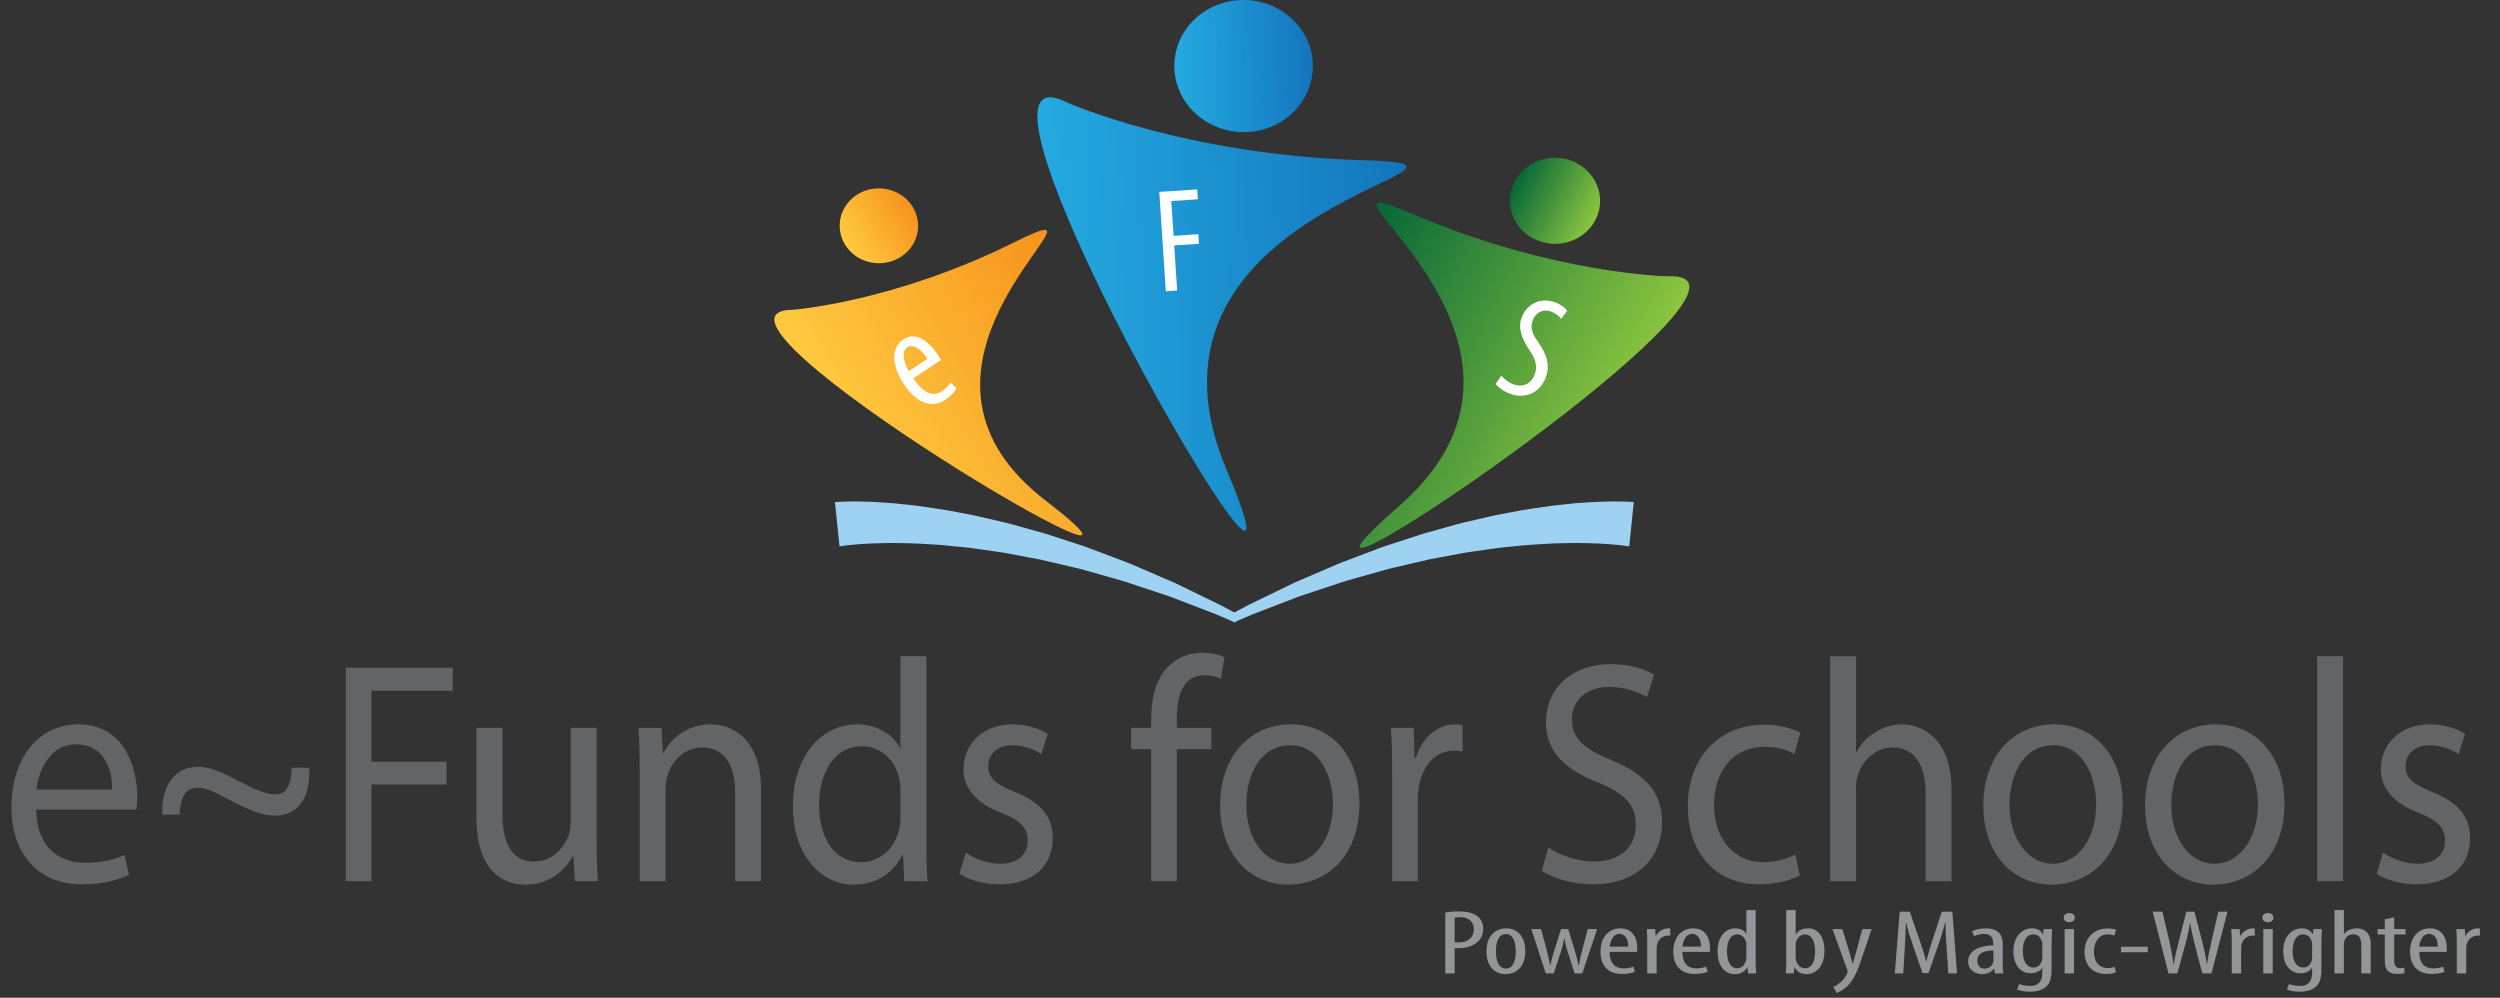 <?xml version="1.0" standalone="no"?><!DOCTYPE svg PUBLIC "-//W3C//DTD SVG 1.1//EN" "http://www.w3.org/Graphics/SVG/1.1/DTD/svg11.dtd"><svg width="100%" height="100%" viewBox="0 0 872 348" version="1.1" xmlns="http://www.w3.org/2000/svg" xmlns:xlink="http://www.w3.org/1999/xlink" xml:space="preserve" style="fill-rule:evenodd;clip-rule:evenodd;stroke-linejoin:round;stroke-miterlimit:1.414;"><rect x="0" y="0" width="872" height="348" fill="#333333" stroke="none"/><clipPath id="_clip1"><path d="M388.081,109.519c26.825,53.19 61.669,106.378 39.703,54.218c-39.55,-93.906 109.559,-106.068 47.541,-107.859c-61.628,-1.772 -103.007,-20.056 -103.007,-20.056c-2.475,-1.284 -4.462,-1.891 -6.018,-1.891c-12.291,0.003 2.722,37.797 21.781,75.588Z"/></clipPath><g clip-path="url(#_clip1)"><path d="M354.009,33.934l182.428,-5.63l5.702,184.741l-182.428,5.631l-5.702,-184.742Z" style="fill:url(#_Linear2);fill-rule:nonzero;"/></g><clipPath id="_clip3"><path d="M432.993,0.009c-13.328,0.382 -23.793,10.997 -23.365,23.716c0.425,12.722 11.59,22.725 24.915,22.347c13.335,-0.372 23.797,-10.994 23.372,-23.716c-0.422,-12.484 -11.181,-22.356 -24.193,-22.356c-0.241,0 -0.485,0.003 -0.729,0.009Z"/></clipPath><g clip-path="url(#_clip3)"><path d="M408.882,0.723l48.352,-1.492l1.424,46.136l-48.352,1.493l-1.424,-46.137Z" style="fill:url(#_Linear4);fill-rule:nonzero;"/></g><clipPath id="_clip5"><path d="M353.887,84.453c-42.247,21.022 -77.378,23.6 -77.378,23.6c-43.622,0.472 151.941,115.656 88.078,66.444c-55.04,-42.406 8.41,-94.306 -0.203,-94.306c-1.381,0 -4.619,1.337 -10.497,4.262Z"/></clipPath><g clip-path="url(#_clip5)"><path d="M232.887,108.525l115.414,-69.403l102.806,170.963l-115.413,69.402l-102.807,-170.962Z" style="fill:url(#_Linear6);fill-rule:nonzero;"/></g><clipPath id="_clip7"><path d="M299.493,67.563c-6.468,3.715 -8.553,11.725 -4.643,17.915c3.9,6.178 12.306,8.185 18.778,4.478c6.478,-3.709 8.559,-11.722 4.656,-17.906c-2.575,-4.084 -7.116,-6.347 -11.769,-6.347c-2.393,0 -4.818,0.6 -7.022,1.859Z"/></clipPath><g clip-path="url(#_clip7)"><path d="M287.957,74.326l23.412,-14.08l13.804,22.954l-23.413,14.079l-13.803,-22.953Z" style="fill:url(#_Linear8);fill-rule:nonzero;"/></g><clipPath id="_clip9"><path d="M487.928,176.575c-39.616,34.553 15.437,0.85 58.59,-32.856c30.907,-24.138 55.71,-48.275 35.263,-47.341c0,0 -39.644,-0.65 -88.656,-21.569c-6.6,-2.815 -10.313,-4.118 -11.95,-4.118c-10.61,-0.01 65.634,54.515 6.753,105.884Z"/></clipPath><g clip-path="url(#_clip9)"><path d="M602.228,95.444l-113.755,-59.183l-80.152,154.061l113.755,59.183l80.152,-154.061Z" style="fill:url(#_Linear10);fill-rule:nonzero;"/></g><clipPath id="_clip11"><path d="M528.409,63.081c-4,7.353 -0.975,16.419 6.728,20.256c7.713,3.835 17.21,0.979 21.213,-6.368c3.997,-7.341 0.981,-16.413 -6.719,-20.244c-2.331,-1.156 -4.822,-1.706 -7.275,-1.706c-5.678,0 -11.153,2.937 -13.947,8.062Z"/></clipPath><g clip-path="url(#_clip11)"><path d="M563.419,63.723l-27.953,-14.542l-14.124,27.149l27.952,14.543l14.125,-27.15Z" style="fill:url(#_Linear12);fill-rule:nonzero;"/></g><path d="M567.694,175.004c-0.756,-0.047 -1.662,-0.075 -2.647,-0.075c-0.993,0 -2.162,-0.05 -3.434,-0.01c-1.272,0.032 -2.687,0.072 -4.212,0.113c-1.529,0.044 -3.166,0.187 -4.919,0.297c-0.872,0.056 -1.778,0.115 -2.713,0.175c-0.918,0.097 -1.878,0.197 -2.85,0.297c-1.95,0.215 -4.003,0.387 -6.134,0.675c-4.244,0.631 -8.841,1.2 -13.637,2.187c-2.404,0.478 -4.885,0.853 -7.391,1.459c-2.5,0.582 -5.05,1.175 -7.65,1.779c-2.6,0.553 -5.203,1.328 -7.85,2.062c-2.635,0.738 -5.3,1.484 -7.991,2.234c-2.656,0.866 -5.334,1.741 -8.022,2.622c-2.684,0.919 -5.403,1.682 -8.047,2.744c-2.653,1.003 -5.312,2.003 -7.953,3.003c-2.65,0.997 -5.281,1.956 -7.843,3.119c-2.56,1.103 -5.113,2.194 -7.625,3.284c-2.504,1.103 -5.025,2.082 -7.4,3.291c-4.791,2.325 -9.413,4.578 -13.8,6.706c-2.76,1.438 -5.36,2.856 -7.879,4.228c1.079,0.457 1.979,1.107 2.726,1.872c2.078,-0.912 4.199,-1.837 6.446,-2.778c4.491,-1.719 9.222,-3.541 14.125,-5.425c2.435,-0.991 4.994,-1.741 7.528,-2.612c2.563,-0.847 5.144,-1.704 7.744,-2.569c2.588,-0.913 5.244,-1.631 7.916,-2.385c2.653,-0.75 5.331,-1.503 8,-2.262c2.653,-0.809 5.378,-1.322 8.053,-1.981c2.678,-0.632 5.347,-1.257 7.994,-1.872c2.672,-0.506 5.312,-1.003 7.922,-1.494c2.609,-0.484 5.181,-1.016 7.74,-1.328c2.538,-0.359 5.044,-0.725 7.491,-1.072c2.45,-0.369 4.859,-0.519 7.197,-0.775c4.659,-0.547 9.087,-0.703 13.15,-0.953c2.037,-0.091 3.987,-0.084 5.834,-0.131c0.922,-0.013 1.825,-0.028 2.7,-0.044c0.866,0.016 1.716,0.037 2.534,0.056c3.291,0.035 6.119,0.206 8.447,0.36c1.157,0.068 2.163,0.206 3.06,0.271c0.9,0.082 1.606,0.172 2.144,0.25c1.184,0.172 1.818,0.263 1.818,0.263l1.594,-15.456c0,0 -0.753,-0.041 -2.166,-0.125" style="fill:#9ed2f2;fill-rule:nonzero;"/><path d="M293.399,175.004c0.759,-0.047 1.669,-0.075 2.644,-0.075c1,0 2.165,-0.05 3.44,-0.01c1.272,0.032 2.682,0.072 4.21,0.113c1.525,0.044 3.162,0.187 4.919,0.297c0.875,0.056 1.778,0.115 2.712,0.175c0.922,0.097 1.875,0.197 2.85,0.297c1.95,0.215 4.006,0.387 6.134,0.675c4.241,0.631 8.844,1.2 13.635,2.187c2.406,0.478 4.887,0.853 7.397,1.459c2.497,0.582 5.047,1.175 7.647,1.779c2.603,0.553 5.209,1.328 7.85,2.062c2.637,0.738 5.3,1.484 7.993,2.234c2.657,0.866 5.332,1.741 8.022,2.622c2.681,0.919 5.4,1.682 8.047,2.744c2.653,1.003 5.313,2.003 7.95,3.003c2.653,0.997 5.284,1.956 7.844,3.119c2.562,1.103 5.109,2.194 7.625,3.284c2.506,1.103 5.022,2.082 7.4,3.291c4.79,2.325 9.412,4.578 13.8,6.706c2.759,1.438 5.359,2.856 7.881,4.228c-1.078,0.457 -1.978,1.107 -2.725,1.872c-2.081,-0.912 -4.203,-1.837 -6.45,-2.778c-4.487,-1.719 -9.225,-3.541 -14.125,-5.425c-2.434,-0.991 -4.994,-1.741 -7.531,-2.612c-2.556,-0.847 -5.138,-1.704 -7.738,-2.569c-2.587,-0.913 -5.243,-1.631 -7.918,-2.385c-2.654,-0.75 -5.329,-1.503 -7.997,-2.262c-2.657,-0.809 -5.385,-1.322 -8.057,-1.981c-2.675,-0.632 -5.346,-1.257 -7.993,-1.872c-2.669,-0.506 -5.307,-1.003 -7.919,-1.494c-2.613,-0.484 -5.184,-1.016 -7.741,-1.328c-2.54,-0.359 -5.047,-0.725 -7.493,-1.072c-2.45,-0.369 -4.86,-0.519 -7.197,-0.775c-4.66,-0.547 -9.091,-0.703 -13.153,-0.953c-2.035,-0.091 -3.982,-0.084 -5.835,-0.131c-0.922,-0.013 -1.819,-0.028 -2.7,-0.044c-0.865,0.016 -1.715,0.037 -2.531,0.056c-3.291,0.035 -6.122,0.206 -8.444,0.36c-1.156,0.068 -2.169,0.206 -3.059,0.271c-0.906,0.082 -1.613,0.172 -2.147,0.25c-1.184,0.172 -1.819,0.263 -1.819,0.263l-1.594,-15.456c0,0 0.75,-0.041 2.166,-0.125" style="fill:#9ed2f2;fill-rule:nonzero;"/><g transform="matrix(3.125,0,0,3.125,-217.038,-833.438)"><g transform="matrix(0.93,0,0,1,4.886,0)"><path d="M85.789,357.061c0.035,-0.318 0.106,-0.813 0.106,-1.45c0,-3.147 -1.485,-8.062 -7.072,-8.062c-4.986,0 -8.027,4.067 -8.027,9.229c0,5.163 3.147,8.628 8.416,8.628c2.722,0 4.597,-0.565 5.693,-1.061l-0.531,-2.227c-1.167,0.495 -2.51,0.884 -4.738,0.884c-3.112,0 -5.799,-1.733 -5.87,-5.941l12.023,0ZM73.801,354.833c0.248,-2.157 1.627,-5.056 4.774,-5.056c3.501,0 4.35,3.076 4.314,5.056l-9.088,0Z" style="fill:#636466;fill-rule:nonzero;"/><path d="M90.987,357.627c0.071,-2.122 0.849,-3.006 2.122,-3.006c1.273,0 2.581,0.743 4.243,1.556c2.44,1.132 3.713,1.556 5.127,1.556c2.193,0 4.243,-1.379 4.067,-5.34l-2.122,0c-0.035,1.945 -0.636,2.971 -1.909,2.971c-1.309,0 -2.617,-0.637 -4.421,-1.485c-2.369,-1.132 -3.5,-1.592 -4.985,-1.592c-2.44,0 -4.35,1.804 -4.208,5.34l2.086,0Z" style="fill:#636466;fill-rule:nonzero;"/><path d="M110.93,365.053l3.077,0l0,-10.785l9.017,0l0,-2.546l-9.017,0l0,-7.921l9.759,0l0,-2.582l-12.836,0l0,23.834Z" style="fill:#636466;fill-rule:nonzero;"/><path d="M141.035,347.938l-3.112,0l0,10.502c0,0.566 -0.106,1.132 -0.283,1.591c-0.565,1.38 -2.015,2.829 -4.102,2.829c-2.828,0 -3.819,-2.192 -3.819,-5.445l0,-9.477l-3.111,0l0,10.007c0,6.012 3.218,7.497 5.905,7.497c3.041,0 4.844,-1.804 5.658,-3.183l0.07,0l0.177,2.794l2.758,0c-0.106,-1.344 -0.141,-2.9 -0.141,-4.668l0,-12.447Z" style="fill:#636466;fill-rule:nonzero;"/><path d="M146.198,365.053l3.111,0l0,-10.29c0,-0.531 0.071,-1.061 0.213,-1.45c0.53,-1.733 2.121,-3.183 4.172,-3.183c2.935,0 3.961,2.299 3.961,5.057l0,9.866l3.111,0l0,-10.22c0,-5.87 -3.677,-7.284 -6.046,-7.284c-2.829,0 -4.809,1.591 -5.658,3.218l-0.071,0l-0.177,-2.829l-2.758,0c0.106,1.414 0.142,2.864 0.142,4.632l0,12.483Z" style="fill:#636466;fill-rule:nonzero;"/><path d="M177.492,339.946l0,10.22l-0.071,0c-0.778,-1.379 -2.546,-2.617 -5.162,-2.617c-4.173,0 -7.709,3.501 -7.674,9.194c0,5.198 3.183,8.699 7.32,8.699c2.794,0 4.88,-1.45 5.835,-3.36l0.07,0l0.142,2.971l2.793,0c-0.106,-1.167 -0.141,-2.9 -0.141,-4.42l0,-20.687l-3.112,0ZM177.492,357.874c0,0.495 -0.035,0.92 -0.141,1.344c-0.566,2.334 -2.476,3.713 -4.562,3.713c-3.359,0 -5.057,-2.864 -5.057,-6.33c0,-3.783 1.91,-6.612 5.128,-6.612c2.334,0 4.031,1.627 4.491,3.607c0.106,0.389 0.141,0.919 0.141,1.308l0,2.97Z" style="fill:#636466;fill-rule:nonzero;"/><path d="M184.564,364.239c1.203,0.708 2.935,1.167 4.809,1.167c4.067,0 6.401,-2.121 6.401,-5.127c0,-2.546 -1.521,-4.031 -4.491,-5.163c-2.228,-0.848 -3.253,-1.485 -3.253,-2.899c0,-1.273 1.025,-2.334 2.864,-2.334c1.591,0 2.829,0.566 3.501,0.99l0.778,-2.263c-0.955,-0.566 -2.476,-1.061 -4.208,-1.061c-3.678,0 -5.906,2.263 -5.906,5.021c0,2.051 1.45,3.749 4.527,4.845c2.298,0.848 3.182,1.662 3.182,3.147c0,1.414 -1.061,2.546 -3.324,2.546c-1.556,0 -3.182,-0.637 -4.102,-1.238l-0.778,2.369Z" style="fill:#636466;fill-rule:nonzero;"/><path d="M210.661,365.053l0,-14.746l4.137,0l0,-2.369l-4.137,0l0,-0.919c0,-2.617 0.671,-4.951 3.324,-4.951c0.884,0 1.52,0.177 1.98,0.389l0.424,-2.404c-0.601,-0.248 -1.556,-0.496 -2.652,-0.496c-1.45,0 -3.006,0.46 -4.173,1.592c-1.449,1.379 -1.98,3.571 -1.98,5.976l0,0.813l-2.404,0l0,2.369l2.404,0l0,14.746l3.077,0Z" style="fill:#636466;fill-rule:nonzero;"/><path d="M224.346,347.549c-4.739,0 -8.487,3.359 -8.487,9.088c0,5.41 3.572,8.805 8.204,8.805c4.137,0 8.522,-2.758 8.522,-9.088c0,-5.233 -3.324,-8.805 -8.239,-8.805ZM224.275,349.883c3.678,0 5.127,3.677 5.127,6.577c0,3.854 -2.227,6.648 -5.198,6.648c-3.041,0 -5.198,-2.829 -5.198,-6.577c0,-3.253 1.592,-6.648 5.269,-6.648Z" style="fill:#636466;fill-rule:nonzero;"/><path d="M236.51,365.053l3.076,0l0,-9.123c0,-0.531 0.071,-1.026 0.142,-1.45c0.424,-2.334 1.98,-3.996 4.172,-3.996c0.425,0 0.743,0.035 1.061,0.106l0,-2.935c-0.283,-0.071 -0.53,-0.106 -0.884,-0.106c-2.086,0 -3.96,1.45 -4.738,3.748l-0.142,0l-0.106,-3.359l-2.722,0c0.106,1.591 0.141,3.324 0.141,5.34l0,11.775Z" style="fill:#636466;fill-rule:nonzero;"/><path d="M254.473,363.886c1.273,0.848 3.784,1.52 6.082,1.52c5.623,0 8.346,-3.182 8.346,-6.86c0,-3.5 -2.051,-5.445 -6.083,-7.001c-3.288,-1.273 -4.738,-2.369 -4.738,-4.597c0,-1.627 1.238,-3.572 4.491,-3.572c2.157,0 3.748,0.708 4.526,1.132l0.849,-2.511c-1.061,-0.601 -2.829,-1.167 -5.269,-1.167c-4.632,0 -7.709,2.759 -7.709,6.472c0,3.359 2.405,5.374 6.295,6.753c3.217,1.238 4.49,2.511 4.49,4.739c0,2.404 -1.838,4.066 -4.985,4.066c-2.122,0 -4.138,-0.707 -5.517,-1.556l-0.778,2.582Z" style="fill:#636466;fill-rule:nonzero;"/><path d="M284.9,362.082c-0.884,0.389 -2.051,0.849 -3.819,0.849c-3.395,0 -5.941,-2.44 -5.941,-6.4c0,-3.572 2.122,-6.471 6.047,-6.471c1.697,0 2.864,0.389 3.607,0.813l0.707,-2.405c-0.849,-0.424 -2.475,-0.884 -4.314,-0.884c-5.587,0 -9.194,3.819 -9.194,9.088c0,5.234 3.359,8.734 8.522,8.734c2.298,0 4.102,-0.565 4.915,-0.99l-0.53,-2.334Z" style="fill:#636466;fill-rule:nonzero;"/><path d="M289.072,365.053l3.112,0l0,-10.326c0,-0.601 0.035,-1.061 0.212,-1.485c0.566,-1.697 2.157,-3.112 4.173,-3.112c2.935,0 3.96,2.334 3.96,5.092l0,9.831l3.112,0l0,-10.184c0,-5.906 -3.678,-7.32 -5.976,-7.32c-1.167,0 -2.263,0.354 -3.182,0.884c-0.955,0.53 -1.733,1.308 -2.228,2.192l-0.071,0l0,-10.679l-3.112,0l0,25.107Z" style="fill:#636466;fill-rule:nonzero;"/><path d="M315.947,347.549c-4.739,0 -8.487,3.359 -8.487,9.088c0,5.41 3.571,8.805 8.204,8.805c4.137,0 8.522,-2.758 8.522,-9.088c0,-5.233 -3.324,-8.805 -8.239,-8.805ZM315.876,349.883c3.677,0 5.127,3.677 5.127,6.577c0,3.854 -2.228,6.648 -5.198,6.648c-3.041,0 -5.198,-2.829 -5.198,-6.577c0,-3.253 1.591,-6.648 5.269,-6.648Z" style="fill:#636466;fill-rule:nonzero;"/><path d="M335.36,347.549c-4.739,0 -8.487,3.359 -8.487,9.088c0,5.41 3.572,8.805 8.204,8.805c4.137,0 8.522,-2.758 8.522,-9.088c0,-5.233 -3.324,-8.805 -8.239,-8.805ZM335.289,349.883c3.678,0 5.127,3.677 5.127,6.577c0,3.854 -2.227,6.648 -5.198,6.648c-3.041,0 -5.198,-2.829 -5.198,-6.577c0,-3.253 1.592,-6.648 5.269,-6.648Z" style="fill:#636466;fill-rule:nonzero;"/><rect x="347.524" y="339.946" width="3.112" height="25.106" style="fill:#636466;fill-rule:nonzero;"/><path d="M354.667,364.239c1.202,0.708 2.935,1.167 4.809,1.167c4.066,0 6.4,-2.121 6.4,-5.127c0,-2.546 -1.52,-4.031 -4.491,-5.163c-2.227,-0.848 -3.253,-1.485 -3.253,-2.899c0,-1.273 1.026,-2.334 2.864,-2.334c1.592,0 2.829,0.566 3.501,0.99l0.778,-2.263c-0.955,-0.566 -2.475,-1.061 -4.208,-1.061c-3.677,0 -5.905,2.263 -5.905,5.021c0,2.051 1.45,3.749 4.526,4.845c2.299,0.848 3.183,1.662 3.183,3.147c0,1.414 -1.061,2.546 -3.324,2.546c-1.556,0 -3.183,-0.637 -4.102,-1.238l-0.778,2.369Z" style="fill:#636466;fill-rule:nonzero;"/></g><g transform="matrix(1.333,0,0,1,-76.621,0)"><path d="M230.597,375.347l0.786,0l0,-2.821c0.113,0.01 0.215,0.01 0.348,0.01c0.613,0 1.247,-0.255 1.625,-0.766c0.266,-0.348 0.419,-0.777 0.419,-1.41c0,-0.593 -0.174,-1.094 -0.511,-1.421c-0.358,-0.358 -0.889,-0.511 -1.523,-0.511c-0.45,0 -0.828,0.051 -1.144,0.133l0,6.786ZM231.383,369.123c0.103,-0.031 0.256,-0.051 0.44,-0.051c0.869,0 1.165,0.634 1.165,1.339c0,0.971 -0.521,1.482 -1.298,1.482c-0.133,0 -0.215,-0.011 -0.307,-0.031l0,-2.739Z" style="fill:#939598;fill-rule:nonzero;"/></g><g transform="matrix(1.333,0,0,1,-78.276,0)"><path d="M236.946,370.319c-0.849,0 -1.656,0.756 -1.656,2.565c0,1.737 0.715,2.544 1.605,2.544c0.756,0 1.645,-0.643 1.645,-2.554c0,-1.728 -0.715,-2.555 -1.594,-2.555ZM236.915,370.952c0.695,0 0.828,1.165 0.828,1.922c0,0.766 -0.133,1.931 -0.808,1.931c-0.715,0 -0.858,-1.114 -0.858,-1.931c0,-0.757 0.133,-1.922 0.838,-1.922Z" style="fill:#939598;fill-rule:nonzero;"/></g><g transform="matrix(1.333,0,0,1,-80.037,0)"><path d="M240.37,370.4l1.206,4.947l0.665,0l0.592,-2.371c0.113,-0.47 0.205,-0.93 0.286,-1.513l0.021,0c0.082,0.562 0.153,1.002 0.276,1.482l0.572,2.402l0.644,0l1.247,-4.947l-0.787,0l-0.47,2.402c-0.113,0.562 -0.205,1.073 -0.266,1.594l-0.041,0c-0.082,-0.552 -0.194,-1.073 -0.317,-1.625l-0.541,-2.371l-0.603,0l-0.573,2.443c-0.112,0.47 -0.235,1.042 -0.306,1.553l-0.041,0c-0.061,-0.511 -0.174,-1.042 -0.266,-1.574l-0.48,-2.422l-0.818,0Z" style="fill:#939598;fill-rule:nonzero;"/></g><g transform="matrix(1.333,0,0,1,-82.517,0)"><path d="M251.085,372.945c0.011,-0.123 0.011,-0.255 0.011,-0.439c0,-1.124 -0.399,-2.187 -1.411,-2.187c-0.991,0 -1.666,1.001 -1.666,2.606c0,1.512 0.614,2.483 1.799,2.483c0.388,0 0.807,-0.082 1.083,-0.235l-0.122,-0.583c-0.194,0.113 -0.481,0.195 -0.818,0.195c-0.572,0 -1.165,-0.327 -1.175,-1.84l2.299,0ZM248.796,372.363c0.031,-0.675 0.297,-1.431 0.808,-1.431c0.378,0 0.756,0.439 0.735,1.431l-1.543,0Z" style="fill:#939598;fill-rule:nonzero;"/></g><g transform="matrix(1.333,0,0,1,-84.165,0)"><path d="M253.169,375.347l0.787,0l0,-2.739c0,-0.164 0.011,-0.317 0.031,-0.45c0.082,-0.572 0.45,-1.032 0.95,-1.032c0.062,0 0.113,0 0.164,0.01l0,-0.807c-0.051,0 -0.102,-0.01 -0.164,-0.01c-0.459,0 -0.878,0.388 -1.042,0.858l-0.02,0l-0.041,-0.777l-0.705,0c0.01,0.368 0.04,0.859 0.04,1.278l0,3.669Z" style="fill:#939598;fill-rule:nonzero;"/></g><g transform="matrix(1.333,0,0,1,-85.224,0)"><path d="M259.21,372.945c0.01,-0.123 0.01,-0.255 0.01,-0.439c0,-1.124 -0.399,-2.187 -1.41,-2.187c-0.992,0 -1.666,1.001 -1.666,2.606c0,1.512 0.613,2.483 1.799,2.483c0.388,0 0.807,-0.082 1.083,-0.235l-0.123,-0.583c-0.194,0.113 -0.48,0.195 -0.817,0.195c-0.573,0 -1.165,-0.327 -1.176,-1.84l2.3,0ZM256.921,372.363c0.03,-0.675 0.296,-1.431 0.807,-1.431c0.378,0 0.756,0.439 0.736,1.431l-1.543,0Z" style="fill:#939598;fill-rule:nonzero;"/><path d="M262.265,368.275l0,2.636l-0.02,0c-0.194,-0.419 -0.542,-0.592 -0.899,-0.592c-0.767,0 -1.492,0.817 -1.492,2.575c0,1.625 0.603,2.534 1.441,2.534c0.521,0 0.868,-0.347 1.032,-0.705l0.03,0l0.051,0.624l0.675,0c-0.01,-0.286 -0.041,-0.849 -0.041,-1.186l0,-5.886l-0.777,0ZM262.265,373.599c0,0.123 -0.01,0.235 -0.03,0.327c-0.174,0.716 -0.511,0.848 -0.757,0.848c-0.572,0 -0.838,-0.838 -0.838,-1.88c0,-0.991 0.225,-1.901 0.879,-1.901c0.378,0 0.685,0.45 0.736,0.961c0.01,0.112 0.01,0.225 0.01,0.327l0,1.318Z" style="fill:#939598;fill-rule:nonzero;"/></g><g transform="matrix(1.333,0,0,1,-89.335,0)"><path d="M269.322,375.347l0.051,-0.644l0.031,0c0.194,0.419 0.459,0.725 0.981,0.725c0.766,0 1.502,-0.817 1.502,-2.606c0,-1.614 -0.583,-2.503 -1.349,-2.503c-0.419,0 -0.787,0.173 -1.042,0.664l-0.021,0l0,-2.708l-0.787,0l0,5.886c0,0.337 -0.03,0.9 -0.041,1.186l0.675,0ZM269.475,372.22c0,-0.113 0,-0.236 0.021,-0.348c0.061,-0.419 0.367,-0.879 0.735,-0.879c0.634,0 0.869,0.879 0.869,1.87c0,1.053 -0.225,1.911 -0.858,1.911c-0.215,0 -0.552,-0.132 -0.736,-0.868c-0.031,-0.082 -0.031,-0.194 -0.031,-0.307l0,-1.379Z" style="fill:#939598;fill-rule:nonzero;"/></g><g transform="matrix(1.333,0,0,1,-91.235,0)"><path d="M273.982,370.4l1.247,4.569c0.02,0.061 0.02,0.122 0.02,0.184c0,0.071 -0.01,0.122 -0.051,0.245c-0.081,0.235 -0.245,0.572 -0.449,0.828c-0.225,0.286 -0.47,0.5 -0.695,0.623l0.286,0.674c0.174,-0.081 0.541,-0.316 0.889,-0.756c0.582,-0.746 0.92,-1.941 1.226,-3.188l0.808,-3.179l-0.777,0l-0.583,2.852c-0.081,0.357 -0.163,0.736 -0.214,1.011l-0.021,0c-0.061,-0.306 -0.112,-0.633 -0.204,-1.022l-0.654,-2.841l-0.828,0Z" style="fill:#939598;fill-rule:nonzero;"/></g><g transform="matrix(1.333,0,0,1,-93.413,0)"><path d="M285.314,375.347l0.736,0l-0.399,-6.888l-0.879,0l-0.776,3.147c-0.225,0.93 -0.378,1.584 -0.511,2.371l-0.031,0c-0.143,-0.787 -0.317,-1.461 -0.552,-2.371l-0.807,-3.147l-0.848,0l-0.409,6.888l0.705,0l0.133,-2.913c0.041,-0.981 0.082,-1.942 0.082,-2.749l0.03,0c0.133,0.797 0.338,1.645 0.562,2.524l0.808,3.097l0.501,0l0.848,-3.23c0.214,-0.807 0.398,-1.624 0.552,-2.391l0.04,0c-0.03,0.777 0.021,1.789 0.072,2.698l0.143,2.964Z" style="fill:#939598;fill-rule:nonzero;"/></g><g transform="matrix(1.333,0,0,1,-96.221,0)"><path d="M292.035,375.347c-0.051,-0.317 -0.051,-0.746 -0.051,-1.124l0,-2.136c0,-1.114 -0.429,-1.768 -1.421,-1.768c-0.49,0 -0.95,0.173 -1.154,0.327l0.173,0.552c0.235,-0.154 0.511,-0.256 0.818,-0.256c0.623,0 0.787,0.46 0.787,1.124l0,0.154c-1.114,0.01 -2.105,0.562 -2.105,1.798c0,0.848 0.51,1.41 1.175,1.41c0.419,0 0.766,-0.224 0.981,-0.602l0.03,0l0.052,0.521l0.715,0ZM291.207,373.793c0,0.082 0,0.184 -0.02,0.276c-0.092,0.491 -0.389,0.746 -0.736,0.746c-0.276,0 -0.603,-0.235 -0.603,-0.879c0,-1.073 0.95,-1.144 1.359,-1.144l0,1.001Z" style="fill:#939598;fill-rule:nonzero;"/><path d="M295.407,370.4l-0.04,0.563l-0.021,0c-0.143,-0.297 -0.388,-0.644 -0.92,-0.644c-0.725,0 -1.553,0.756 -1.553,2.575c0,1.451 0.572,2.442 1.451,2.442c0.419,0 0.777,-0.214 0.951,-0.602l0.02,0l0,0.5c0,1.124 -0.388,1.513 -1.012,1.513c-0.398,0 -0.725,-0.113 -0.92,-0.215l-0.183,0.613c0.255,0.143 0.664,0.246 1.083,0.246c0.552,0 1.022,-0.195 1.318,-0.532c0.327,-0.357 0.491,-0.848 0.491,-2.146l0,-2.769c0,-0.757 0.03,-1.196 0.041,-1.544l-0.706,0ZM295.295,373.538c0,0.143 -0.01,0.296 -0.051,0.45c-0.164,0.592 -0.47,0.705 -0.705,0.705c-0.481,0 -0.879,-0.573 -0.879,-1.84c0,-1.093 0.306,-1.86 0.879,-1.86c0.449,0 0.623,0.419 0.715,0.756c0.031,0.103 0.041,0.235 0.041,0.358l0,1.431Z" style="fill:#939598;fill-rule:nonzero;"/><path d="M297.952,375.347l0,-4.947l-0.787,0l0,4.947l0.787,0ZM297.543,368.612c-0.255,0 -0.46,0.204 -0.46,0.511c0,0.307 0.195,0.511 0.45,0.511c0.296,0 0.491,-0.204 0.48,-0.511c0,-0.307 -0.184,-0.511 -0.47,-0.511Z" style="fill:#939598;fill-rule:nonzero;"/><path d="M301.355,374.621c-0.184,0.082 -0.358,0.133 -0.572,0.133c-0.726,0 -1.165,-0.695 -1.165,-1.85c0,-0.971 0.358,-1.911 1.144,-1.911c0.256,0 0.46,0.082 0.562,0.133l0.154,-0.644c-0.143,-0.082 -0.429,-0.153 -0.695,-0.153c-1.237,0 -1.952,1.155 -1.952,2.575c0,1.635 0.726,2.504 1.809,2.504c0.347,0 0.644,-0.082 0.817,-0.184l-0.102,-0.603Z" style="fill:#939598;fill-rule:nonzero;"/></g><g transform="matrix(1.333,0,0,1,-101.89,0)"><rect x="306.139" y="372.373" width="2.238" height="0.613" style="fill:#939598;fill-rule:nonzero;"/></g><g transform="matrix(1.333,0,0,1,-103.112,0)"><path d="M311.769,375.347l0.685,-3.322c0.163,-0.766 0.276,-1.512 0.378,-2.289l0.02,0c0.082,0.756 0.215,1.533 0.348,2.259l0.664,3.352l0.766,0l1.339,-6.888l-0.766,0l-0.573,3.28c-0.132,0.787 -0.255,1.533 -0.367,2.524l-0.031,0c-0.092,-0.96 -0.245,-1.747 -0.399,-2.565l-0.633,-3.239l-0.675,0l-0.633,3.311c-0.164,0.879 -0.327,1.625 -0.409,2.493l-0.041,0c-0.082,-0.848 -0.194,-1.614 -0.337,-2.483l-0.583,-3.321l-0.817,0l1.328,6.888l0.736,0Z" style="fill:#939598;fill-rule:nonzero;"/></g><g transform="matrix(1.333,0,0,1,-105.903,0)"><path d="M318.419,375.347l0.787,0l0,-2.739c0,-0.164 0.01,-0.317 0.03,-0.45c0.082,-0.572 0.45,-1.032 0.951,-1.032c0.061,0 0.112,0 0.163,0.01l0,-0.807c-0.051,0 -0.102,-0.01 -0.163,-0.01c-0.46,0 -0.879,0.388 -1.043,0.858l-0.02,0l-0.041,-0.777l-0.705,0c0.01,0.368 0.041,0.859 0.041,1.278l0,3.669Z" style="fill:#939598;fill-rule:nonzero;"/></g><g transform="matrix(1.333,0,0,1,-107.073,0)"><path d="M322.728,375.347l0,-4.947l-0.787,0l0,4.947l0.787,0ZM322.319,368.612c-0.255,0 -0.46,0.204 -0.46,0.511c0,0.307 0.195,0.511 0.45,0.511c0.296,0 0.491,-0.204 0.48,-0.511c0,-0.307 -0.184,-0.511 -0.47,-0.511Z" style="fill:#939598;fill-rule:nonzero;"/><path d="M326.141,370.4l-0.04,0.563l-0.021,0c-0.143,-0.297 -0.388,-0.644 -0.92,-0.644c-0.725,0 -1.553,0.756 -1.553,2.575c0,1.451 0.572,2.442 1.451,2.442c0.419,0 0.777,-0.214 0.951,-0.602l0.02,0l0,0.5c0,1.124 -0.388,1.513 -1.012,1.513c-0.398,0 -0.725,-0.113 -0.919,-0.215l-0.184,0.613c0.255,0.143 0.664,0.246 1.083,0.246c0.552,0 1.022,-0.195 1.318,-0.532c0.327,-0.357 0.491,-0.848 0.491,-2.146l0,-2.769c0,-0.757 0.03,-1.196 0.041,-1.544l-0.706,0ZM326.029,373.538c0,0.143 -0.01,0.296 -0.051,0.45c-0.164,0.592 -0.47,0.705 -0.705,0.705c-0.481,0 -0.879,-0.573 -0.879,-1.84c0,-1.093 0.306,-1.86 0.879,-1.86c0.449,0 0.623,0.419 0.715,0.756c0.031,0.103 0.041,0.235 0.041,0.358l0,1.431Z" style="fill:#939598;fill-rule:nonzero;"/></g><g transform="matrix(1.333,0,0,1,-109.719,0)"><path d="M329.884,375.347l0.787,0l0,-3.199c0,-0.123 0.01,-0.266 0.031,-0.378c0.122,-0.521 0.398,-0.787 0.766,-0.787c0.532,0 0.664,0.572 0.664,1.175l0,3.189l0.787,0l0,-3.281c0,-1.247 -0.531,-1.747 -1.154,-1.747c-0.287,0 -0.481,0.071 -0.665,0.184c-0.153,0.102 -0.306,0.255 -0.409,0.429l-0.02,0l0,-2.657l-0.787,0l0,7.072Z" style="fill:#939598;fill-rule:nonzero;"/><path d="M334.097,369.317l0,1.083l-0.603,0l0,0.603l0.603,0l0,2.862c0,0.685 0.102,1.022 0.296,1.247c0.194,0.214 0.47,0.296 0.777,0.296c0.255,0 0.439,-0.031 0.582,-0.082l-0.03,-0.603c-0.092,0.021 -0.195,0.031 -0.317,0.031c-0.286,0 -0.521,-0.174 -0.521,-0.818l0,-2.933l0.95,0l0,-0.603l-0.95,0l0,-1.308l-0.787,0.225Z" style="fill:#939598;fill-rule:nonzero;"/></g><g transform="matrix(1.333,0,0,1,-112.626,0)"><path d="M341.461,372.945c0.01,-0.123 0.01,-0.255 0.01,-0.439c0,-1.124 -0.399,-2.187 -1.41,-2.187c-0.992,0 -1.666,1.001 -1.666,2.606c0,1.512 0.613,2.483 1.798,2.483c0.389,0 0.808,-0.082 1.084,-0.235l-0.123,-0.583c-0.194,0.113 -0.48,0.195 -0.817,0.195c-0.573,0 -1.165,-0.327 -1.176,-1.84l2.3,0ZM339.172,372.363c0.03,-0.675 0.296,-1.431 0.807,-1.431c0.378,0 0.756,0.439 0.736,1.431l-1.543,0Z" style="fill:#939598;fill-rule:nonzero;"/><path d="M342.309,375.347l0.787,0l0,-2.739c0,-0.164 0.01,-0.317 0.03,-0.45c0.082,-0.572 0.45,-1.032 0.951,-1.032c0.061,0 0.112,0 0.163,0.01l0,-0.807c-0.051,0 -0.102,-0.01 -0.163,-0.01c-0.46,0 -0.879,0.388 -1.043,0.858l-0.02,0l-0.041,-0.777l-0.705,0c0.01,0.368 0.041,0.859 0.041,1.278l0,3.669Z" style="fill:#939598;fill-rule:nonzero;"/></g></g><path d="M406.644,101.605l3.96,-0.261l-1.038,-15.738l8.64,-0.57l-0.22,-3.343l-8.641,0.57l-0.801,-12.137l9.258,-0.611l-0.227,-3.446l-13.218,0.872l2.287,34.664Z" style="fill:#fff;fill-rule:nonzero;"/><path d="M521.687,133.907c0.669,1.015 2.772,2.613 4.997,3.432c5.176,1.906 10.442,-0.165 12.508,-5.776c1.335,-3.627 0.698,-7.267 -2.205,-11.467c-2.277,-3.364 -3.506,-5.245 -2.313,-8.486c0.819,-2.225 3.208,-4.091 6.401,-2.916c1.693,0.623 2.851,1.654 3.46,2.537l2.094,-2.854c-0.56,-0.865 -2.118,-2.153 -4.15,-2.901c-5.175,-1.905 -9.945,0.458 -11.761,5.392c-1.55,4.208 0.908,8.573 2.813,11.306c1.851,2.879 2.916,5.358 1.811,8.357c-1.21,3.289 -4.061,4.766 -7.447,3.519c-1.644,-0.605 -3.365,-1.898 -4.211,-3.033l-1.997,2.89Z" style="fill:#fff;fill-rule:nonzero;"/><path d="M328.25,125.572c-0.296,-0.546 -0.663,-1.106 -1.171,-1.883c-3.107,-4.742 -7.726,-8.125 -11.994,-5.329c-4.182,2.74 -4.26,8.829 0.174,15.598c4.18,6.381 9.45,8.783 14.451,5.507c1.639,-1.074 3.181,-2.577 3.921,-3.986l-2.127,-2.119c-0.509,1.011 -1.49,2.147 -2.913,3.079c-2.414,1.582 -5.819,1.84 -10.042,-4.513l9.701,-6.354ZM316.982,129.441c-1.734,-2.931 -2.703,-6.856 -0.548,-8.268c1.596,-1.045 4.405,-0.236 7.059,4.003l-6.511,4.265Z" style="fill:#fff;fill-rule:nonzero;"/><defs><linearGradient id="_Linear2" x1="0" y1="0" x2="1" y2="0" gradientUnits="userSpaceOnUse" gradientTransform="matrix(128.137,-3.955,3.955,128.137,363.992,110.633)"><stop offset="0%" style="stop-color:#24aae1;stop-opacity:1"/><stop offset="100%" style="stop-color:#1375bc;stop-opacity:1"/></linearGradient><linearGradient id="_Linear4" x1="0" y1="0" x2="1" y2="0" gradientUnits="userSpaceOnUse" gradientTransform="matrix(48.288,-1.49,1.49,48.288,409.625,23.783)"><stop offset="0%" style="stop-color:#24aae1;stop-opacity:1"/><stop offset="100%" style="stop-color:#1375bc;stop-opacity:1"/></linearGradient><linearGradient id="_Linear6" x1="0" y1="0" x2="1" y2="0" gradientUnits="userSpaceOnUse" gradientTransform="matrix(84.144,-50.599,50.599,84.144,299.915,162.586)"><stop offset="0%" style="stop-color:#ffca40;stop-opacity:1"/><stop offset="100%" style="stop-color:#f7931d;stop-opacity:1"/></linearGradient><linearGradient id="_Linear8" x1="0" y1="0" x2="1" y2="0" gradientUnits="userSpaceOnUse" gradientTransform="matrix(23.148,-13.92,13.92,23.148,294.989,85.721)"><stop offset="0%" style="stop-color:#ffca40;stop-opacity:1"/><stop offset="100%" style="stop-color:#f7931d;stop-opacity:1"/></linearGradient><linearGradient id="_Linear10" x1="0" y1="0" x2="1" y2="0" gradientUnits="userSpaceOnUse" gradientTransform="matrix(-98.36,-51.173,-51.173,98.36,559.491,158.93)"><stop offset="0%" style="stop-color:#8cc63f;stop-opacity:1"/><stop offset="100%" style="stop-color:#056738;stop-opacity:1"/></linearGradient><linearGradient id="_Linear12" x1="0" y1="0" x2="1" y2="0" gradientUnits="userSpaceOnUse" gradientTransform="matrix(-27.678,-14.4,-14.4,27.678,556.217,77.228)"><stop offset="0%" style="stop-color:#8cc63f;stop-opacity:1"/><stop offset="100%" style="stop-color:#056738;stop-opacity:1"/></linearGradient></defs></svg>